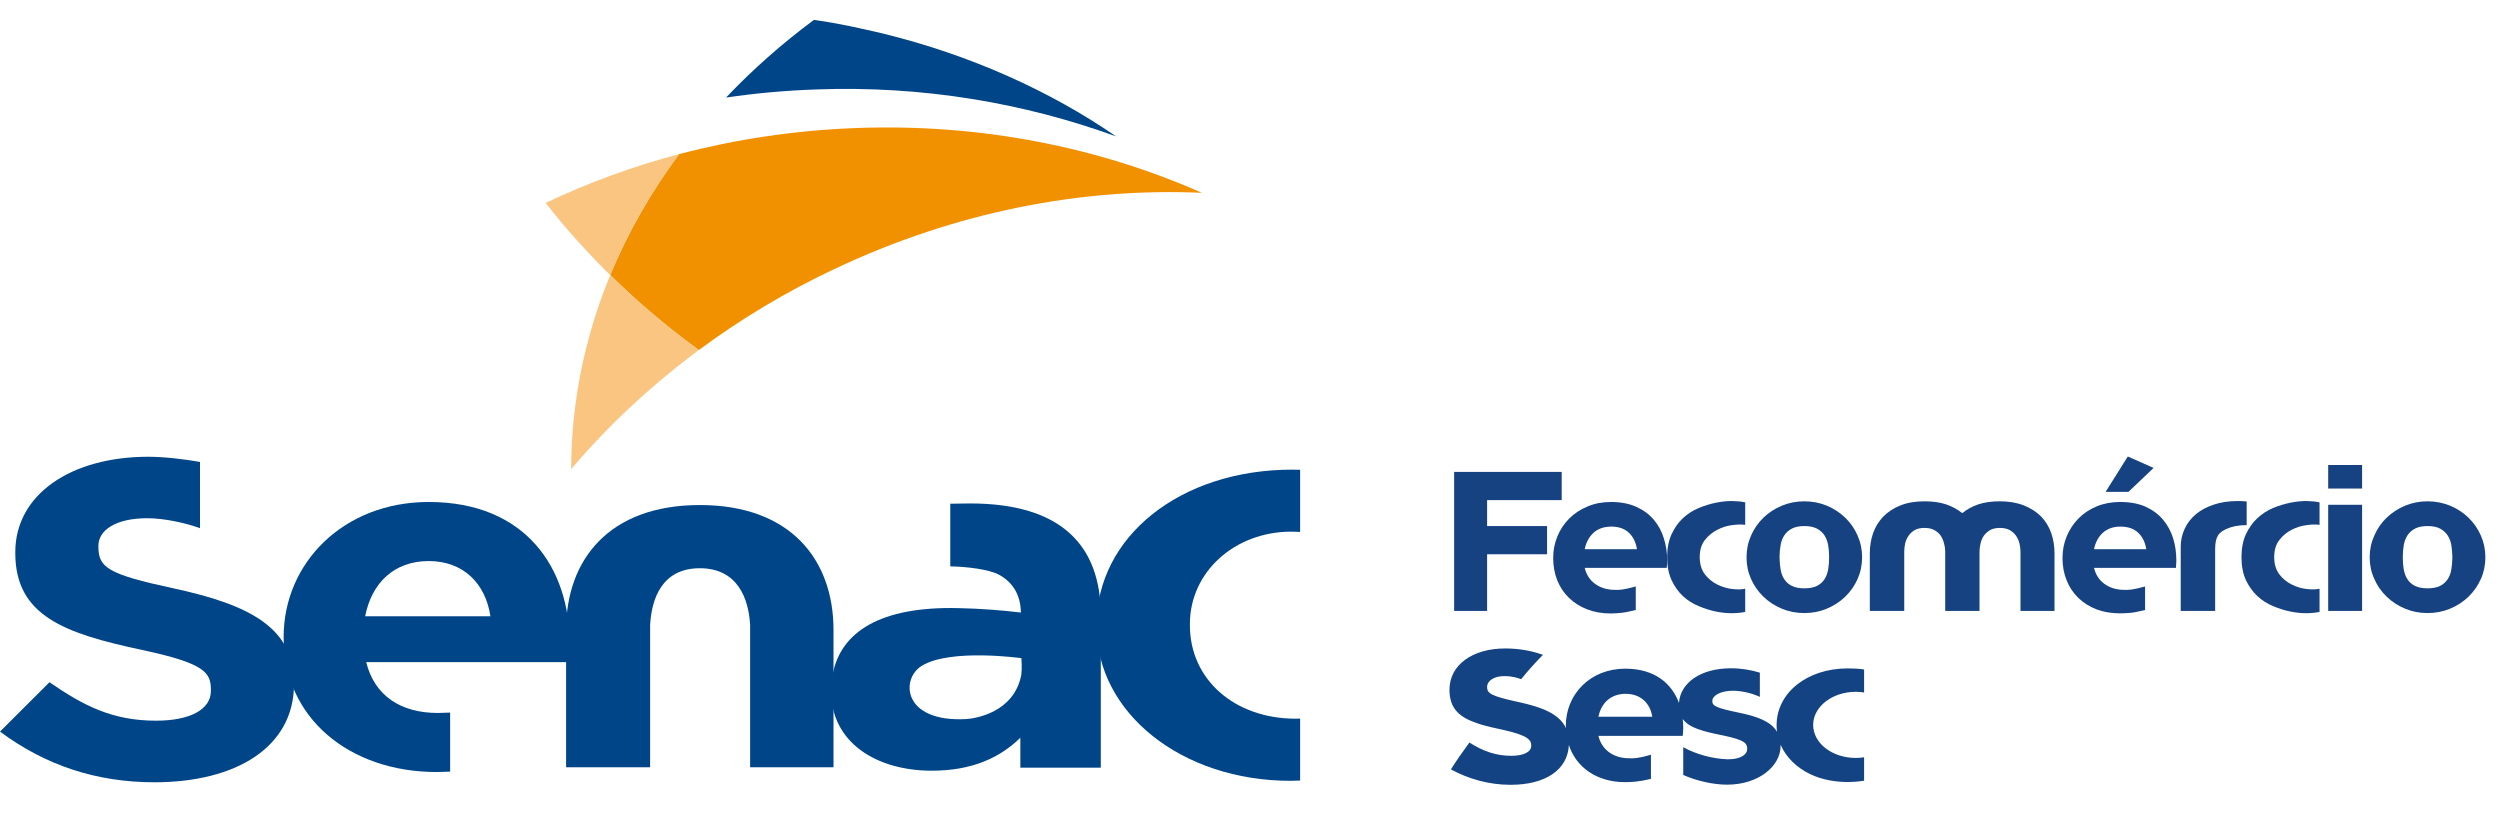 <svg xmlns="http://www.w3.org/2000/svg" width="238" height="80" viewBox="0 0 238 80" fill="none"><path d="M84.021 3.184C81.958 2.703 79.882 2.234 77.742 1.93C77.666 1.917 77.565 1.905 77.489 1.892C74.451 4.146 71.64 6.629 69.121 9.288C71.915 8.875 74.767 8.617 77.679 8.516C87.845 8.136 97.516 9.807 106.252 12.986C99.947 8.642 92.351 5.223 84.021 3.184Z" fill="#004587"></path><path d="M79.489 25.588C90.997 20.142 103.049 17.85 114.417 18.356C104.631 14.025 93.39 11.745 81.515 12.188C75.654 12.404 70.007 13.265 64.652 14.671C61.981 18.267 59.766 22.13 58.095 26.183C60.677 28.729 63.488 31.122 66.526 33.326C70.476 30.4 74.805 27.791 79.477 25.588" fill="#F29100"></path><path d="M64.653 14.671C60.196 15.848 55.943 17.419 51.942 19.319C55.993 24.486 60.88 29.222 66.526 33.326C63.501 31.122 60.678 28.729 58.095 26.183C59.766 22.13 61.981 18.267 64.653 14.671Z" fill="#FAC581"></path><path d="M66.526 33.326C63.501 31.122 60.678 28.729 58.095 26.183C55.702 31.996 54.386 38.202 54.373 44.661C57.88 40.532 61.956 36.72 66.526 33.326Z" fill="#FAC581"></path><path d="M123.772 68.407C123.633 68.407 123.494 68.419 123.355 68.419C117.506 68.419 113.278 64.671 113.278 59.529V59.402C113.278 54.476 117.519 50.613 122.937 50.613C123.224 50.621 123.502 50.63 123.772 50.638V44.724C123.519 44.711 123.266 44.711 123 44.711C112.391 44.711 104.391 51.069 104.391 59.529V59.63C104.391 67.875 112.505 74.334 122.861 74.334C123.177 74.334 123.469 74.321 123.772 74.308V68.407Z" fill="#004587"></path><path d="M16.508 56.008C10.242 54.666 9.368 54.02 9.368 52.044V51.955C9.368 50.499 10.976 49.334 14.027 49.334C15.584 49.334 17.61 49.764 19.04 50.284V43.977C17.711 43.736 15.673 43.483 14.128 43.483C6.722 43.483 1.456 47.092 1.456 52.563V52.652C1.456 58.63 6.153 60.301 13.457 61.859C19.508 63.151 20.078 64.012 20.078 65.684V65.773C20.078 67.533 18.116 68.609 14.85 68.609C10.71 68.609 7.963 67.191 4.709 64.949L0 69.648C4.342 72.877 9.216 74.473 14.698 74.473C22.509 74.473 27.99 71.104 27.99 65.127V65.038C27.99 59.795 23.851 57.591 16.508 56.008Z" fill="#004587"></path><path fill-rule="evenodd" clip-rule="evenodd" d="M54.221 61.201V61.289C54.221 61.986 54.17 62.391 54.12 63.037H34.864C35.649 66.228 38.143 67.875 41.688 67.875C41.903 67.875 42.65 67.837 42.853 67.837V73.46C42.612 73.473 41.827 73.498 41.587 73.498C33.206 73.498 27.003 68.293 27.003 60.732V60.643C27.003 53.602 32.687 47.789 40.815 47.789C50.132 47.789 54.221 54.197 54.221 61.201ZM46.689 58.668C46.22 55.527 44.093 53.412 40.815 53.412C37.523 53.412 35.384 55.489 34.763 58.668H46.689Z" fill="#004587"></path><path d="M79.35 59.972C79.35 53.285 75.261 48.08 66.627 48.08C57.981 48.08 53.892 53.285 53.892 59.972V73.042H61.892V59.491C62.032 57.009 63.007 54.096 66.627 54.096C70.235 54.096 71.273 57.009 71.412 59.491V73.042H79.35V59.972Z" fill="#004587"></path><path fill-rule="evenodd" clip-rule="evenodd" d="M104.796 58.579V73.08H97.137V70.231C95.213 72.118 92.567 73.371 88.706 73.371C83.452 73.371 79.123 70.699 79.123 65.798V65.709C79.123 65.291 79.16 64.886 79.211 64.506C79.22 64.481 79.224 64.455 79.224 64.43C79.241 64.354 79.258 64.278 79.275 64.202C80.021 60.2 83.756 57.693 91.314 57.895C93.162 57.933 95.302 58.085 97.188 58.313C97.162 56.654 96.441 55.425 95.061 54.691C94.112 54.197 92.01 53.944 90.466 53.918V47.953C90.795 47.941 92.01 47.928 92.352 47.928C100.998 47.928 104.796 51.892 104.796 58.579ZM97.238 62.657C97.238 62.657 90.466 61.707 87.744 63.392C85.718 64.645 85.933 68.774 91.959 68.457C92.808 68.407 96.529 67.862 97.226 64.253C97.314 63.518 97.238 62.898 97.238 62.657Z" fill="#004587"></path><path d="M141.572 47.611V50.081H147.282V52.766H141.572V58.161H138.433V44.926H148.674V47.611H141.572Z" fill="#164282"></path><path d="M221.644 48.055H224.872V58.161H221.644V48.055ZM224.872 46.51H221.644V44.268H224.872V46.51Z" fill="#164282"></path><path fill-rule="evenodd" clip-rule="evenodd" d="M231.101 47.725C231.86 47.725 232.578 47.865 233.253 48.143C233.92 48.422 234.502 48.802 235 49.283C235.498 49.764 235.89 50.33 236.177 50.98C236.464 51.63 236.608 52.323 236.608 53.057C236.608 53.792 236.464 54.48 236.177 55.122C235.89 55.763 235.498 56.325 235 56.806C234.502 57.287 233.92 57.667 233.253 57.946C232.578 58.224 231.86 58.364 231.101 58.364C230.341 58.364 229.628 58.224 228.961 57.946C228.294 57.667 227.712 57.287 227.214 56.806C226.708 56.325 226.315 55.763 226.037 55.122C225.741 54.48 225.594 53.792 225.594 53.057C225.594 52.323 225.741 51.63 226.037 50.98C226.315 50.33 226.708 49.764 227.214 49.283C227.712 48.802 228.294 48.422 228.961 48.143C229.628 47.865 230.341 47.725 231.101 47.725ZM231.101 56.008C231.59 56.008 231.987 55.932 232.291 55.78C232.594 55.628 232.835 55.417 233.012 55.147C233.189 54.885 233.308 54.573 233.367 54.21C233.426 53.847 233.46 53.462 233.468 53.057C233.46 52.652 233.426 52.268 233.367 51.905C233.308 51.542 233.189 51.229 233.012 50.968C232.835 50.697 232.594 50.482 232.291 50.322C231.987 50.161 231.59 50.081 231.101 50.081C230.611 50.081 230.214 50.161 229.911 50.322C229.607 50.482 229.366 50.697 229.189 50.968C229.02 51.229 228.902 51.542 228.835 51.905C228.776 52.268 228.746 52.652 228.746 53.057C228.746 53.462 228.776 53.847 228.835 54.21C228.902 54.573 229.02 54.885 229.189 55.147C229.366 55.417 229.607 55.628 229.911 55.78C230.223 55.932 230.62 56.008 231.101 56.008Z" fill="#164282"></path><path fill-rule="evenodd" clip-rule="evenodd" d="M154.27 58.351C153.898 58.385 153.586 58.402 153.333 58.402C152.514 58.402 151.767 58.271 151.092 58.009C150.425 57.747 149.851 57.384 149.37 56.92C148.889 56.456 148.518 55.903 148.256 55.261C147.995 54.611 147.864 53.897 147.864 53.121C147.864 52.348 148.003 51.702 148.269 51.044C148.539 50.402 148.915 49.84 149.396 49.359C149.877 48.878 150.455 48.498 151.13 48.219C151.797 47.932 152.539 47.789 153.358 47.789C154.303 47.789 155.113 47.945 155.789 48.257C156.464 48.561 157.017 48.971 157.447 49.486C157.877 49.992 158.194 50.579 158.397 51.246C158.608 51.913 158.713 52.601 158.713 53.31V53.349C158.713 53.492 158.709 53.614 158.7 53.716C158.692 53.817 158.683 53.931 158.675 54.058H150.864C151.024 54.708 151.345 55.21 151.826 55.565C152.307 55.919 152.873 56.114 153.523 56.147C153.835 56.173 154.143 56.164 154.447 56.122C154.751 56.08 155.177 55.983 155.725 55.831V58.072C155.126 58.224 154.641 58.317 154.27 58.351ZM153.396 50.132C152.704 50.132 152.143 50.326 151.712 50.714C151.282 51.103 150.999 51.626 150.864 52.285H155.839C155.738 51.635 155.485 51.115 155.08 50.727C154.666 50.33 154.105 50.132 153.396 50.132Z" fill="#164282"></path><path d="M158.713 53.032C158.713 52.196 158.852 51.474 159.131 50.866C159.409 50.258 159.768 49.748 160.207 49.334C160.654 48.92 161.16 48.595 161.726 48.359C162.283 48.131 162.836 47.962 163.384 47.852C163.933 47.742 164.452 47.692 164.941 47.7C165.431 47.709 165.832 47.751 166.144 47.827V49.967C165.806 49.916 165.393 49.925 164.903 49.992C164.414 50.051 163.941 50.199 163.486 50.436C163.021 50.672 162.625 51.001 162.296 51.423C161.975 51.837 161.814 52.373 161.814 53.032C161.814 53.691 161.975 54.235 162.296 54.666C162.625 55.088 163.017 55.413 163.473 55.641C163.929 55.869 164.401 56.012 164.891 56.072C165.389 56.131 165.806 56.122 166.144 56.046V58.25C165.832 58.326 165.431 58.368 164.941 58.376C164.452 58.385 163.933 58.334 163.384 58.224C162.836 58.115 162.283 57.942 161.726 57.705C161.16 57.477 160.654 57.156 160.207 56.743C159.768 56.329 159.409 55.822 159.131 55.223C158.852 54.615 158.713 53.885 158.713 53.032Z" fill="#164282"></path><path fill-rule="evenodd" clip-rule="evenodd" d="M171.778 47.725C172.537 47.725 173.251 47.865 173.917 48.143C174.584 48.422 175.166 48.802 175.664 49.283C176.162 49.764 176.555 50.33 176.842 50.98C177.129 51.63 177.272 52.323 177.272 53.057C177.272 53.792 177.129 54.48 176.842 55.122C176.555 55.763 176.162 56.325 175.664 56.806C175.166 57.287 174.584 57.667 173.917 57.946C173.251 58.224 172.537 58.364 171.778 58.364C171.01 58.364 170.293 58.224 169.626 57.946C168.959 57.667 168.377 57.287 167.879 56.806C167.381 56.325 166.988 55.763 166.701 55.122C166.414 54.48 166.271 53.792 166.271 53.057C166.271 52.323 166.414 51.63 166.701 50.98C166.988 50.33 167.381 49.764 167.879 49.283C168.377 48.802 168.959 48.422 169.626 48.143C170.293 47.865 171.01 47.725 171.778 47.725ZM171.778 56.008C172.259 56.008 172.656 55.932 172.968 55.78C173.272 55.628 173.512 55.417 173.69 55.147C173.858 54.885 173.976 54.573 174.044 54.21C174.103 53.847 174.133 53.462 174.133 53.057C174.133 52.652 174.103 52.268 174.044 51.905C173.976 51.542 173.858 51.229 173.69 50.968C173.512 50.697 173.272 50.482 172.968 50.322C172.656 50.161 172.259 50.081 171.778 50.081C171.288 50.081 170.892 50.161 170.588 50.322C170.284 50.482 170.044 50.697 169.866 50.968C169.689 51.229 169.571 51.542 169.512 51.905C169.444 52.268 169.411 52.652 169.411 53.057C169.419 53.462 169.453 53.847 169.512 54.21C169.571 54.573 169.689 54.885 169.866 55.147C170.044 55.417 170.284 55.628 170.588 55.78C170.892 55.932 171.288 56.008 171.778 56.008Z" fill="#164282"></path><path d="M190.387 47.725C191.257 47.725 192.02 47.856 192.679 48.118C193.329 48.38 193.873 48.73 194.312 49.169C194.742 49.617 195.063 50.14 195.274 50.74C195.485 51.347 195.59 51.998 195.59 52.69V58.161H192.35V52.513C192.35 52.251 192.316 51.985 192.248 51.715C192.181 51.453 192.071 51.212 191.919 50.993C191.767 50.782 191.569 50.605 191.324 50.461C191.071 50.326 190.759 50.258 190.387 50.258C190.008 50.258 189.7 50.326 189.463 50.461C189.219 50.605 189.02 50.782 188.868 50.993C188.716 51.212 188.611 51.453 188.552 51.715C188.484 51.985 188.45 52.251 188.45 52.513V58.161H185.184V52.513C185.184 52.251 185.146 51.985 185.07 51.715C185.003 51.453 184.897 51.212 184.754 50.993C184.602 50.782 184.399 50.605 184.146 50.461C183.901 50.326 183.589 50.258 183.209 50.258C182.838 50.258 182.53 50.326 182.285 50.461C182.041 50.605 181.846 50.782 181.703 50.993C181.551 51.212 181.441 51.453 181.374 51.715C181.315 51.985 181.285 52.251 181.285 52.513V58.161H178.006V52.69C178.006 51.998 178.112 51.347 178.323 50.74C178.542 50.14 178.867 49.617 179.298 49.169C179.728 48.73 180.268 48.38 180.918 48.118C181.559 47.856 182.323 47.725 183.209 47.725C184.003 47.725 184.691 47.822 185.273 48.017C185.864 48.219 186.374 48.498 186.805 48.853C187.235 48.498 187.742 48.219 188.324 48.017C188.915 47.822 189.603 47.725 190.387 47.725Z" fill="#164282"></path><path fill-rule="evenodd" clip-rule="evenodd" d="M200.452 46.826L202.566 43.458L205.022 44.547L202.629 46.826H200.452ZM202.756 58.351C202.384 58.376 202.072 58.389 201.819 58.389C200.992 58.389 200.245 58.262 199.578 58.009C198.912 57.747 198.338 57.384 197.857 56.92C197.376 56.456 197.004 55.898 196.743 55.248C196.481 54.607 196.35 53.897 196.35 53.121C196.35 52.386 196.485 51.694 196.755 51.044C197.025 50.402 197.401 49.836 197.882 49.346C198.363 48.865 198.937 48.485 199.604 48.207C200.279 47.928 201.021 47.789 201.832 47.789C202.785 47.789 203.6 47.941 204.275 48.245C204.95 48.557 205.499 48.967 205.921 49.473C206.351 49.988 206.672 50.579 206.883 51.246C207.085 51.913 207.187 52.601 207.187 53.311V53.349C207.187 53.492 207.182 53.614 207.174 53.716C207.174 53.817 207.166 53.931 207.149 54.058H199.35C199.511 54.708 199.831 55.21 200.313 55.565C200.794 55.919 201.359 56.114 202.009 56.147C202.313 56.173 202.621 56.164 202.933 56.122C203.237 56.08 203.663 55.983 204.212 55.831V58.072C203.612 58.224 203.127 58.317 202.756 58.351ZM201.87 50.132C201.186 50.132 200.629 50.326 200.199 50.714C199.768 51.103 199.485 51.626 199.35 52.285H204.326C204.224 51.635 203.971 51.115 203.566 50.727C203.153 50.33 202.587 50.132 201.87 50.132Z" fill="#164282"></path><path d="M213.884 49.992C213.504 49.992 213.154 50.022 212.833 50.081C212.504 50.149 212.229 50.233 212.01 50.334C211.833 50.41 211.672 50.495 211.529 50.588C211.385 50.681 211.267 50.799 211.174 50.942C211.082 51.086 211.01 51.259 210.959 51.462C210.909 51.673 210.883 51.938 210.883 52.259V58.161H207.604V52.069C207.604 51.445 207.731 50.866 207.984 50.334C208.229 49.802 208.584 49.342 209.048 48.954C209.512 48.566 210.077 48.261 210.744 48.042C211.411 47.814 212.17 47.7 213.023 47.7H213.263C213.339 47.7 213.428 47.704 213.529 47.713C213.639 47.721 213.757 47.73 213.884 47.738V49.992Z" fill="#164282"></path><path d="M213.39 53.032C213.39 52.196 213.529 51.474 213.807 50.866C214.094 50.258 214.457 49.748 214.896 49.334C215.343 48.92 215.846 48.595 216.403 48.359C216.968 48.131 217.525 47.962 218.074 47.852C218.622 47.742 219.141 47.692 219.631 47.7C220.112 47.709 220.509 47.751 220.821 47.827V49.967C220.483 49.916 220.074 49.925 219.593 49.992C219.103 50.051 218.627 50.199 218.162 50.436C217.698 50.672 217.306 51.001 216.985 51.423C216.664 51.837 216.504 52.373 216.504 53.032C216.504 53.691 216.664 54.235 216.985 54.666C217.306 55.088 217.698 55.413 218.162 55.641C218.61 55.869 219.082 56.012 219.58 56.072C220.07 56.131 220.483 56.122 220.821 56.046V58.25C220.509 58.326 220.112 58.368 219.631 58.376C219.141 58.385 218.622 58.334 218.074 58.224C217.525 58.115 216.968 57.942 216.403 57.705C215.846 57.477 215.343 57.156 214.896 56.743C214.457 56.329 214.094 55.822 213.807 55.223C213.529 54.615 213.39 53.885 213.39 53.032Z" fill="#164282"></path><path fill-rule="evenodd" clip-rule="evenodd" d="M172.613 69.015C172.613 70.75 174.424 72.156 176.664 72.156C176.934 72.156 177.2 72.134 177.462 72.092V74.321C176.943 74.41 176.411 74.448 175.803 74.448C174.753 74.435 173.474 74.258 172.284 73.675C171.094 73.093 170.043 72.143 169.512 70.889C169.512 70.931 169.512 70.974 169.512 71.016C169.512 72.928 167.435 74.701 164.41 74.701C163.144 74.701 161.523 74.347 160.245 73.777V71.13C161.473 71.826 163.068 72.231 164.422 72.282C165.739 72.32 166.334 71.788 166.334 71.332C166.334 70.8 166.207 70.459 163.979 70.003C162.144 69.635 160.802 69.293 160.194 68.445C160.228 68.723 160.245 69.006 160.245 69.293V69.331C160.245 69.61 160.219 69.787 160.194 70.053H152.168C152.484 71.37 153.561 72.118 154.89 72.181C155.561 72.219 156.042 72.181 157.169 71.852V74.144C155.953 74.448 155.219 74.46 154.7 74.46C152.041 74.46 150.054 73.067 149.358 70.927C149.244 73.283 147.142 74.714 143.8 74.714C141.749 74.714 139.8 74.157 138.129 73.245C138.508 72.624 139.205 71.611 139.888 70.686C141.217 71.548 142.496 71.953 143.863 71.953C145.066 71.953 145.775 71.586 145.775 70.99C145.775 70.484 145.56 70.015 142.99 69.458C142.281 69.306 141.648 69.167 141.078 69.002C140.926 68.951 140.673 68.863 140.584 68.837C138.939 68.28 137.989 67.457 137.989 65.659C137.989 63.303 140.179 61.733 143.294 61.733C144.598 61.733 145.8 61.948 146.889 62.34C146.155 63.083 145.463 63.856 144.813 64.658C144.585 64.582 144.104 64.379 143.281 64.367C142.243 64.341 141.572 64.81 141.572 65.405C141.572 66.013 141.939 66.266 144.572 66.836C146.788 67.318 148.446 67.951 149.079 69.319C149.071 69.243 149.066 69.167 149.066 69.091C149.066 66.115 151.37 63.658 154.725 63.658C157.523 63.658 159.143 65.051 159.84 66.925C159.84 66.908 159.84 66.895 159.84 66.887C159.992 64.987 161.916 63.62 164.79 63.62C165.79 63.62 166.701 63.784 167.537 64.037V66.343C166.676 65.937 165.688 65.76 164.967 65.76C163.815 65.76 163.055 66.203 163.017 66.684C162.967 67.178 163.283 67.381 165.562 67.85C167.347 68.217 168.6 68.698 169.17 69.661C169.144 69.458 169.132 69.251 169.132 69.04C169.132 65.95 172.044 63.632 175.905 63.632C176.462 63.632 176.981 63.658 177.462 63.734V65.924C177.2 65.882 176.934 65.861 176.664 65.861C174.424 65.861 172.613 67.28 172.613 69.015ZM157.295 68.23C157.093 66.938 156.181 66.051 154.763 66.051C153.358 66.051 152.446 66.912 152.168 68.23H157.295Z" fill="#134383"></path></svg>